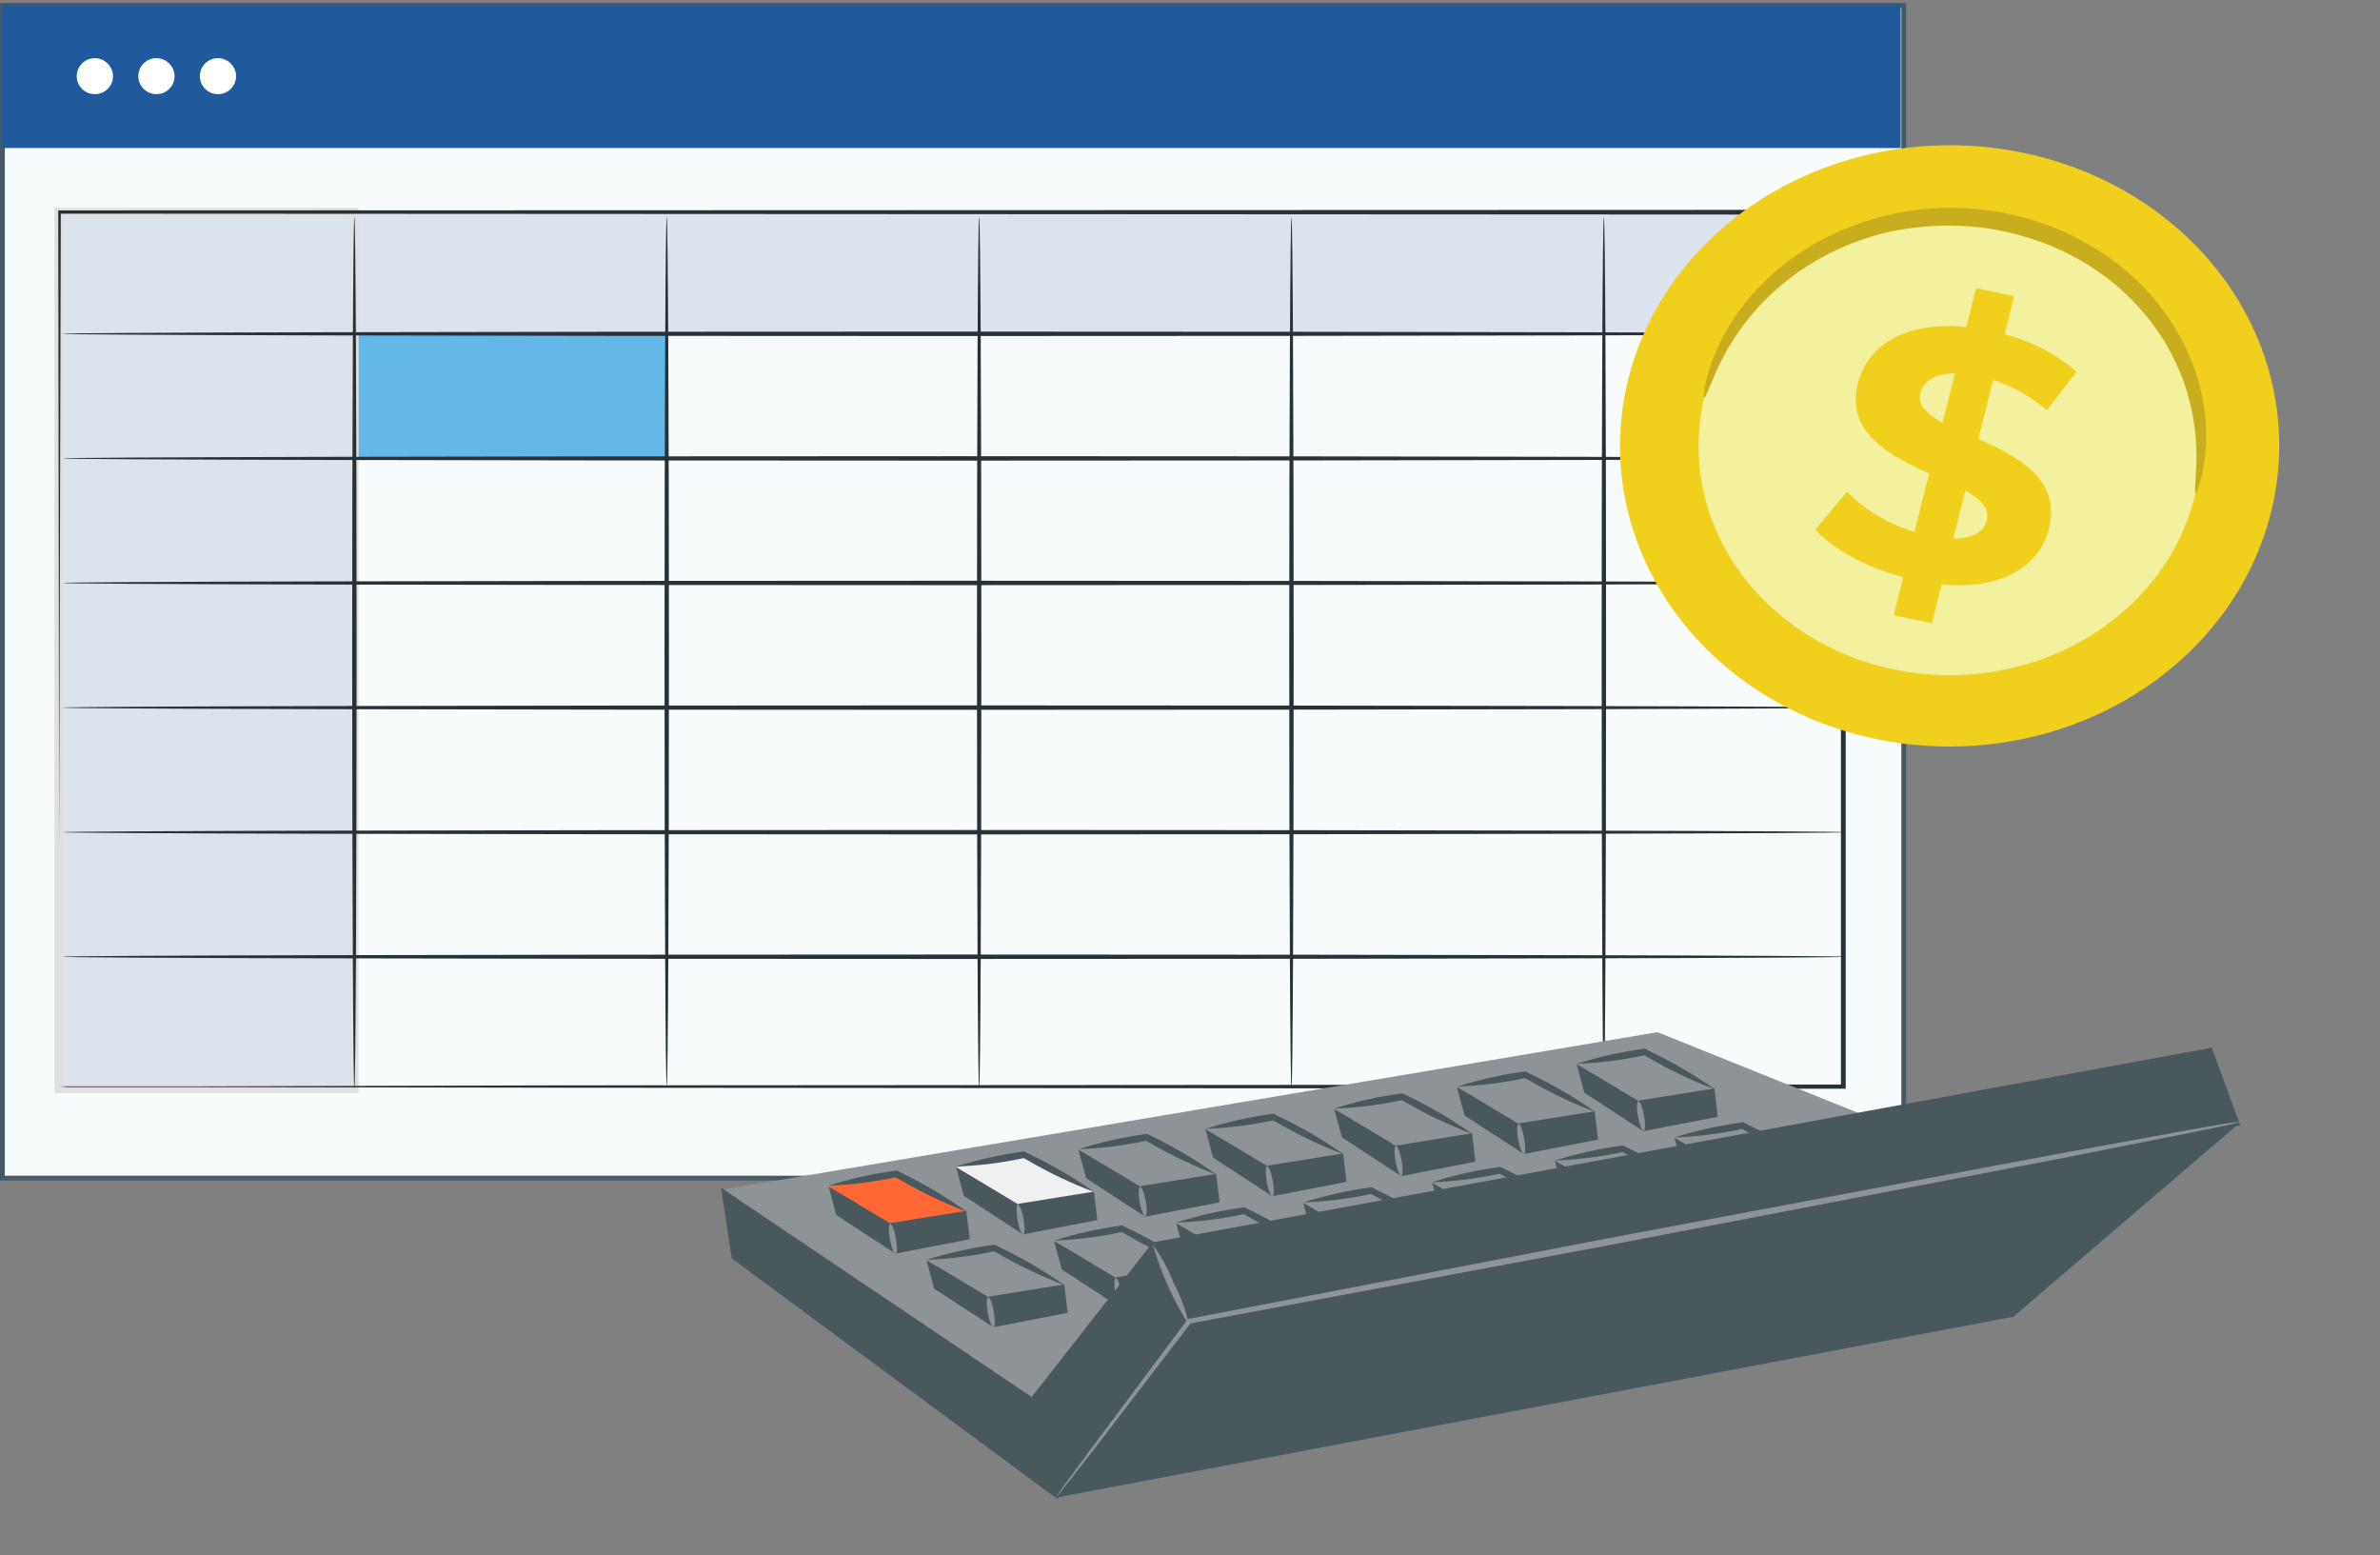 <svg width="124" height="81" viewBox="0 0 124 81" fill="none" xmlns="http://www.w3.org/2000/svg">
<rect x="0" y="0" width="124" height="81" fill="#808080" stroke="none"/>
<g id="Frame 965">
<g id="Group 600">
<path id="Vector" d="M0.125 61.366V0.281H99.186V61.366H0.125Z" fill="#F7FBFC" stroke="#455A64" stroke-width="0.25"/>
<path id="Vector_2" d="M34.737 17.387H18.465V23.879H34.737V17.387Z" fill="#64B8E8"/>
<path id="Vector_3" d="M96.021 11.045H8.151V17.387H96.021V11.045Z" fill="#DDE2EF"/>
<path id="Vector_4" d="M18.464 11.045H3.057V56.724H18.464V11.045Z" fill="#DDE2EF"/>
<path id="Vector_5" d="M18.686 56.932H2.835V10.825H18.686V56.932ZM3.278 56.491H18.242V11.266H3.278V56.491Z" fill="#E0E0E0"/>
<path id="Vector_6" d="M99.029 0.271H0.107V7.71H99.029V0.271Z" fill="#215A9C"/>
<path id="Vector_7" d="M3.08 56.587H3.523H4.854H9.992L29.254 56.534L96.021 56.49L95.915 56.596C95.915 42.511 95.915 27.107 95.915 11.063L96.03 11.178L3.08 11.129L3.168 11.045C3.124 25.082 3.111 36.46 3.08 44.328C3.08 48.266 3.08 51.326 3.08 53.408C3.08 54.444 3.08 55.238 3.08 55.776C3.08 56.314 3.08 56.587 3.08 56.587C3.08 56.587 3.08 56.323 3.08 55.794C3.08 55.264 3.08 54.471 3.08 53.443C3.08 51.366 3.08 48.31 3.08 44.38C3.08 36.5 3.053 25.104 3.035 11.045V10.961H3.08L96.043 10.931H96.163V11.067C96.163 27.111 96.163 42.515 96.163 56.6V56.711H96.052L29.192 56.658L9.965 56.627H4.845H3.523L3.08 56.587Z" fill="#263238"/>
<path id="Vector_8" d="M96.198 17.387C96.198 17.454 75.387 17.503 49.718 17.503C24.05 17.503 3.235 17.454 3.235 17.387C3.235 17.321 24.041 17.273 49.718 17.273C75.396 17.273 96.198 17.326 96.198 17.387Z" fill="#263238"/>
<path id="Vector_9" d="M96.198 23.878C96.198 23.94 75.387 23.993 49.718 23.993C24.05 23.993 3.235 23.94 3.235 23.878C3.235 23.816 24.041 23.763 49.718 23.763C75.396 23.763 96.198 23.812 96.198 23.878Z" fill="#263238"/>
<path id="Vector_10" d="M96.198 30.366C96.198 30.432 75.387 30.48 49.718 30.48C24.05 30.48 3.235 30.432 3.235 30.366C3.235 30.299 24.041 30.25 49.718 30.25C75.396 30.25 96.198 30.304 96.198 30.366Z" fill="#263238"/>
<path id="Vector_11" d="M96.198 36.858C96.198 36.92 75.387 36.973 49.718 36.973C24.05 36.973 3.235 36.92 3.235 36.858C3.235 36.796 24.041 36.743 49.718 36.743C75.396 36.743 96.198 36.796 96.198 36.858Z" fill="#263238"/>
<path id="Vector_12" d="M96.198 43.348C96.198 43.41 75.387 43.463 49.718 43.463C24.05 43.463 3.235 43.41 3.235 43.348C3.235 43.286 24.041 43.233 49.718 43.233C75.396 43.233 96.198 43.282 96.198 43.348Z" fill="#263238"/>
<path id="Vector_13" d="M96.198 49.835C96.198 49.902 75.387 49.95 49.718 49.95C24.05 49.95 3.235 49.902 3.235 49.835C3.235 49.769 24.041 49.72 49.718 49.72C75.396 49.72 96.198 49.773 96.198 49.835Z" fill="#263238"/>
<path id="Vector_14" d="M18.464 56.723C18.402 56.723 18.349 46.554 18.349 34.012C18.349 21.47 18.402 11.3 18.464 11.3C18.526 11.3 18.579 21.443 18.579 34.012C18.579 46.58 18.526 56.723 18.464 56.723Z" fill="#263238"/>
<path id="Vector_15" d="M34.737 56.587C34.675 56.587 34.622 46.444 34.622 33.946C34.622 21.448 34.675 11.3 34.737 11.3C34.799 11.3 34.852 21.443 34.852 33.946C34.852 46.448 34.804 56.587 34.737 56.587Z" fill="#263238"/>
<path id="Vector_16" d="M51.015 56.723C50.948 56.723 50.9 46.554 50.9 34.012C50.9 21.47 50.948 11.3 51.015 11.3C51.081 11.3 51.13 21.443 51.13 34.012C51.13 46.58 51.077 56.723 51.015 56.723Z" fill="#263238"/>
<path id="Vector_17" d="M67.286 56.723C67.224 56.723 67.171 46.554 67.171 34.012C67.171 21.47 67.224 11.3 67.286 11.3C67.348 11.3 67.401 21.443 67.401 34.012C67.401 46.58 67.352 56.723 67.286 56.723Z" fill="#263238"/>
<path id="Vector_18" d="M83.564 56.723C83.497 56.723 83.448 46.554 83.448 34.012C83.448 21.47 83.497 11.3 83.564 11.3C83.63 11.3 83.679 21.443 83.679 34.012C83.679 46.58 83.626 56.723 83.564 56.723Z" fill="#263238"/>
<path id="Vector_19" d="M5.887 3.993C5.882 4.178 5.822 4.357 5.715 4.508C5.608 4.659 5.458 4.775 5.285 4.842C5.111 4.909 4.922 4.924 4.74 4.884C4.559 4.845 4.393 4.753 4.264 4.62C4.134 4.487 4.047 4.319 4.013 4.138C3.979 3.956 4 3.768 4.073 3.598C4.146 3.428 4.268 3.283 4.423 3.182C4.579 3.08 4.761 3.027 4.947 3.027C5.2 3.032 5.441 3.136 5.618 3.317C5.794 3.498 5.891 3.741 5.887 3.993Z" fill="white"/>
<path id="Vector_20" d="M9.095 3.993C9.09 4.178 9.03 4.357 8.923 4.508C8.816 4.659 8.667 4.775 8.494 4.842C8.321 4.909 8.132 4.924 7.95 4.885C7.769 4.845 7.603 4.754 7.473 4.622C7.344 4.489 7.256 4.322 7.222 4.14C7.188 3.959 7.208 3.771 7.28 3.601C7.352 3.431 7.474 3.286 7.628 3.184C7.783 3.082 7.965 3.027 8.15 3.027C8.276 3.029 8.401 3.055 8.516 3.105C8.632 3.154 8.736 3.226 8.824 3.316C8.912 3.405 8.981 3.511 9.028 3.628C9.074 3.744 9.097 3.868 9.095 3.993Z" fill="white"/>
<path id="Vector_21" d="M12.302 3.993C12.297 4.178 12.237 4.357 12.13 4.508C12.023 4.659 11.874 4.775 11.701 4.842C11.528 4.909 11.339 4.924 11.157 4.885C10.976 4.845 10.81 4.754 10.68 4.622C10.551 4.489 10.463 4.322 10.429 4.14C10.395 3.959 10.415 3.771 10.487 3.601C10.559 3.431 10.68 3.286 10.835 3.184C10.99 3.082 11.171 3.027 11.357 3.027C11.483 3.029 11.607 3.055 11.723 3.105C11.839 3.154 11.943 3.226 12.031 3.316C12.119 3.405 12.188 3.511 12.234 3.628C12.281 3.744 12.304 3.868 12.302 3.993Z" fill="white"/>
<g id="Calculator 2">
<path id="Vector_22" d="M53.776 73.38L37.581 61.975L86.355 53.763L102.017 60.06L53.776 73.38Z" fill="#8E9397"/>
<path id="Vector_23" d="M43.572 63.292L46.676 65.313L46.404 63.629L43.174 61.816L43.572 63.292Z" fill="#48585D"/>
<path id="Vector_24" d="M46.412 63.742L50.363 63.108L46.808 61.159L43.175 61.798L46.412 63.742Z" fill="#FF6835"/>
<path id="Vector_25" d="M46.399 63.704L46.687 65.29L50.525 64.55L50.348 63.071L46.399 63.704Z" fill="#48585D"/>
<path id="Vector_26" d="M50.364 63.111C49.15 62.652 47.975 62.089 46.85 61.428L46.637 61.32L46.743 61.307C45.57 61.561 44.375 61.712 43.17 61.758C44.311 61.397 45.483 61.135 46.673 60.975L46.729 60.968L46.779 61L46.992 61.108C48.168 61.679 49.296 62.349 50.364 63.111Z" fill="#48585D"/>
<path id="Vector_27" d="M46.662 65.306C46.57 65.318 46.439 64.986 46.362 64.559C46.284 64.132 46.297 63.769 46.382 63.758C46.467 63.747 46.605 64.078 46.676 64.506C46.748 64.934 46.753 65.295 46.662 65.306Z" fill="#8E9397"/>
<path id="Vector_28" d="M50.221 62.289L53.319 64.31L53.047 62.627L49.816 60.807L50.221 62.289Z" fill="#48585D"/>
<path id="Vector_29" d="M53.062 62.741L57.007 62.107L53.453 60.159L49.818 60.791L53.062 62.741Z" fill="#F0F0F0"/>
<path id="Vector_30" d="M53.052 62.703L53.334 64.29L57.172 63.549L56.995 62.07L53.052 62.703Z" fill="#48585D"/>
<path id="Vector_31" d="M56.998 62.086C55.784 61.627 54.608 61.064 53.484 60.403L53.277 60.294L53.382 60.313C52.209 60.568 51.013 60.719 49.808 60.764C50.949 60.404 52.121 60.142 53.312 59.981L53.367 59.974L53.423 60.006L53.63 60.114C54.805 60.673 55.932 61.333 56.998 62.086Z" fill="#48585D"/>
<path id="Vector_32" d="M53.309 64.293C53.218 64.305 53.086 63.973 53.015 63.545C52.944 63.117 52.944 62.755 53.029 62.745C53.115 62.734 53.252 63.065 53.33 63.492C53.407 63.919 53.394 64.282 53.309 64.293Z" fill="#8E9397"/>
<path id="Vector_33" d="M56.59 61.37L59.688 63.391L59.416 61.707L56.185 59.888L56.59 61.37Z" fill="#48585D"/>
<path id="Vector_34" d="M59.43 61.819L63.375 61.179L59.821 59.237L56.186 59.87L59.43 61.819Z" fill="#8E9397"/>
<path id="Vector_35" d="M59.421 61.781L59.703 63.368L63.541 62.628L63.363 61.143L59.421 61.781Z" fill="#48585D"/>
<path id="Vector_36" d="M63.376 61.183C62.163 60.724 60.988 60.163 59.863 59.506L59.655 59.391L59.76 59.41C58.587 59.666 57.391 59.817 56.186 59.861C57.326 59.496 58.498 59.232 59.689 59.072L59.732 59.066L59.776 59.06L59.989 59.169C61.169 59.745 62.302 60.419 63.376 61.183Z" fill="#48585D"/>
<path id="Vector_37" d="M59.68 63.372C59.588 63.384 59.456 63.046 59.378 62.618C59.301 62.191 59.314 61.828 59.399 61.817C59.484 61.807 59.623 62.144 59.7 62.571C59.778 62.999 59.74 63.358 59.68 63.372Z" fill="#8E9397"/>
<path id="Vector_38" d="M63.206 60.302L66.304 62.323L66.032 60.64L62.801 58.82L63.206 60.302Z" fill="#48585D"/>
<path id="Vector_39" d="M66.047 60.754L69.992 60.12L66.437 58.172L62.803 58.804L66.047 60.754Z" fill="#8E9397"/>
<path id="Vector_40" d="M66.034 60.715L66.316 62.303L70.153 61.562L69.977 60.083L66.034 60.715Z" fill="#48585D"/>
<path id="Vector_41" d="M69.993 60.121C68.779 59.662 67.603 59.099 66.479 58.438L66.272 58.329L66.376 58.348C65.204 58.603 64.008 58.754 62.803 58.8C63.944 58.44 65.116 58.178 66.306 58.016L66.362 58.009L66.418 58.041L66.625 58.15C67.8 58.708 68.927 59.368 69.993 60.121Z" fill="#48585D"/>
<path id="Vector_42" d="M66.295 62.306C66.204 62.318 66.073 61.986 66.001 61.558C65.93 61.13 65.93 60.768 66.016 60.757C66.101 60.746 66.238 61.078 66.316 61.505C66.393 61.932 66.38 62.295 66.295 62.306Z" fill="#8E9397"/>
<path id="Vector_43" d="M69.918 59.248L73.017 61.275L72.744 59.586L69.514 57.772L69.918 59.248Z" fill="#48585D"/>
<path id="Vector_44" d="M72.759 59.705L76.709 59.065L73.149 57.123L69.515 57.756L72.759 59.705Z" fill="#8E9397"/>
<path id="Vector_45" d="M72.749 59.669L73.031 61.256L76.868 60.509L76.697 59.03L72.749 59.669Z" fill="#48585D"/>
<path id="Vector_46" d="M76.711 59.066C75.495 58.61 74.317 58.049 73.192 57.39L72.984 57.274L73.088 57.293C71.915 57.55 70.72 57.701 69.515 57.745C70.656 57.377 71.83 57.112 73.023 56.955L73.073 56.948L73.128 56.974L73.335 57.082C74.511 57.648 75.64 58.311 76.711 59.066Z" fill="#48585D"/>
<path id="Vector_47" d="M73.006 61.258C72.921 61.269 72.789 60.931 72.711 60.504C72.634 60.076 72.641 59.714 72.732 59.703C72.823 59.691 72.948 60.024 73.027 60.457C73.105 60.891 73.091 61.241 73.006 61.258Z" fill="#8E9397"/>
<path id="Vector_48" d="M76.304 58.103L79.408 60.123L79.136 58.44L75.905 56.62L76.304 58.103Z" fill="#48585D"/>
<path id="Vector_49" d="M79.144 58.554L83.096 57.92L79.541 55.972L75.906 56.604L79.144 58.554Z" fill="#8E9397"/>
<path id="Vector_50" d="M79.134 58.515L79.422 60.102L83.26 59.361L83.083 57.883L79.134 58.515Z" fill="#48585D"/>
<path id="Vector_51" d="M83.117 57.919C81.902 57.459 80.727 56.896 79.603 56.235L79.389 56.127L79.5 56.145C78.327 56.4 77.131 56.551 75.927 56.597C77.067 56.236 78.239 55.974 79.43 55.814L79.486 55.807L79.535 55.839L79.749 55.947C80.922 56.508 82.049 57.167 83.117 57.919Z" fill="#48585D"/>
<path id="Vector_52" d="M79.399 60.106C79.307 60.117 79.176 59.786 79.099 59.358C79.021 58.931 79.034 58.568 79.119 58.557C79.204 58.546 79.342 58.877 79.413 59.306C79.485 59.734 79.484 60.095 79.399 60.106Z" fill="#8E9397"/>
<path id="Vector_53" d="M82.544 56.914L85.642 58.935L85.371 57.252L82.146 55.431L82.544 56.914Z" fill="#48585D"/>
<path id="Vector_54" d="M85.385 57.366L89.337 56.732L85.775 54.784L82.147 55.416L85.385 57.366Z" fill="#8E9397"/>
<path id="Vector_55" d="M85.375 57.327L85.657 58.914L89.495 58.173L89.325 56.694L85.375 57.327Z" fill="#48585D"/>
<path id="Vector_56" d="M89.338 56.733C88.121 56.277 86.943 55.714 85.818 55.05L85.611 54.941L85.715 54.96C84.542 55.215 83.347 55.366 82.142 55.412C83.285 55.051 84.459 54.789 85.651 54.628L85.701 54.622L85.757 54.653L85.964 54.762C87.139 55.324 88.267 55.983 89.338 56.733Z" fill="#48585D"/>
<path id="Vector_57" d="M85.633 58.91C85.548 58.921 85.417 58.589 85.339 58.162C85.262 57.735 85.269 57.373 85.36 57.361C85.451 57.349 85.576 57.682 85.654 58.109C85.732 58.537 85.719 58.899 85.633 58.91Z" fill="#8E9397"/>
<path id="Vector_58" d="M48.67 67.124L51.775 69.144L51.502 67.461L48.272 65.642L48.67 67.124Z" fill="#48585D"/>
<path id="Vector_59" d="M51.511 67.576L55.462 66.942L51.907 64.993L48.273 65.626L51.511 67.576Z" fill="#8E9397"/>
<path id="Vector_60" d="M51.5 67.538L51.788 69.125L55.626 68.384L55.45 66.906L51.5 67.538Z" fill="#48585D"/>
<path id="Vector_61" d="M55.463 66.944C54.249 66.484 53.073 65.921 51.949 65.26L51.736 65.152L51.847 65.17C50.674 65.425 49.478 65.576 48.273 65.622C49.414 65.261 50.586 64.999 51.777 64.839L51.833 64.832L51.882 64.864L52.095 64.972C53.269 65.533 54.396 66.192 55.463 66.944Z" fill="#48585D"/>
<path id="Vector_62" d="M51.763 69.128C51.672 69.139 51.54 68.808 51.463 68.38C51.385 67.953 51.398 67.59 51.483 67.579C51.569 67.568 51.706 67.899 51.778 68.328C51.849 68.756 51.848 69.117 51.763 69.128Z" fill="#8E9397"/>
<path id="Vector_63" d="M55.32 66.123L58.418 68.144L58.146 66.46L54.915 64.641L55.32 66.123Z" fill="#48585D"/>
<path id="Vector_64" d="M58.16 66.575L62.106 65.942L58.551 63.993L54.916 64.626L58.16 66.575Z" fill="#8E9397"/>
<path id="Vector_65" d="M58.147 66.534L58.429 68.122L62.267 67.381L62.09 65.902L58.147 66.534Z" fill="#48585D"/>
<path id="Vector_66" d="M62.106 65.941C60.892 65.482 59.716 64.919 58.592 64.258L58.385 64.149L58.489 64.168C57.316 64.423 56.121 64.574 54.916 64.619C56.057 64.259 57.229 63.997 58.419 63.836L58.475 63.829L58.531 63.861L58.738 63.969C59.913 64.528 61.04 65.188 62.106 65.941Z" fill="#48585D"/>
<path id="Vector_67" d="M58.41 68.127C58.318 68.138 58.187 67.806 58.115 67.378C58.044 66.95 58.045 66.589 58.13 66.578C58.215 66.567 58.353 66.898 58.43 67.326C58.508 67.753 58.495 68.116 58.41 68.127Z" fill="#8E9397"/>
<path id="Vector_68" d="M61.688 65.204L64.786 67.225L64.513 65.536L61.283 63.722L61.688 65.204Z" fill="#48585D"/>
<path id="Vector_69" d="M64.528 65.653L68.472 65.013L64.918 63.071L61.284 63.704L64.528 65.653Z" fill="#8E9397"/>
<path id="Vector_70" d="M64.519 65.615L64.801 67.203L68.638 66.462L68.461 64.977L64.519 65.615Z" fill="#48585D"/>
<path id="Vector_71" d="M68.472 65.004C67.258 64.546 66.083 63.984 64.959 63.327L64.751 63.212L64.855 63.231C63.682 63.487 62.487 63.638 61.282 63.682C62.422 63.318 63.593 63.054 64.784 62.893L64.84 62.886L64.888 62.912L65.102 63.02C66.276 63.585 67.403 64.249 68.472 65.004Z" fill="#48585D"/>
<path id="Vector_72" d="M64.764 67.207C64.673 67.219 64.54 66.881 64.463 66.453C64.385 66.026 64.398 65.663 64.484 65.652C64.569 65.642 64.706 65.973 64.779 66.407C64.851 66.841 64.861 67.189 64.764 67.207Z" fill="#8E9397"/>
<path id="Vector_73" d="M68.303 64.135L71.401 66.156L71.129 64.473L67.898 62.653L68.303 64.135Z" fill="#48585D"/>
<path id="Vector_74" d="M71.144 64.587L75.089 63.954L71.534 62.005L67.9 62.638L71.144 64.587Z" fill="#8E9397"/>
<path id="Vector_75" d="M71.134 64.547L71.416 66.135L75.254 65.394L75.077 63.915L71.134 64.547Z" fill="#48585D"/>
<path id="Vector_76" d="M75.097 63.954C73.883 63.495 72.707 62.931 71.583 62.27L71.376 62.162L71.481 62.181C70.308 62.435 69.112 62.587 67.907 62.632C69.048 62.272 70.22 62.01 71.411 61.849L71.467 61.842L71.522 61.873L71.729 61.982C72.904 62.541 74.031 63.2 75.097 63.954Z" fill="#48585D"/>
<path id="Vector_77" d="M71.391 66.138C71.3 66.15 71.169 65.818 71.091 65.391C71.013 64.963 71.026 64.6 71.112 64.589C71.197 64.579 71.334 64.91 71.412 65.337C71.49 65.764 71.477 66.127 71.391 66.138Z" fill="#8E9397"/>
<path id="Vector_78" d="M75.016 63.081L78.115 65.108L77.842 63.419L74.612 61.605L75.016 63.081Z" fill="#48585D"/>
<path id="Vector_79" d="M77.858 63.538L81.808 62.897L78.248 60.956L74.614 61.588L77.858 63.538Z" fill="#8E9397"/>
<path id="Vector_80" d="M77.846 63.5L78.128 65.088L81.964 64.341L81.794 62.861L77.846 63.5Z" fill="#48585D"/>
<path id="Vector_81" d="M81.81 62.9C80.594 62.445 79.416 61.884 78.291 61.224L78.083 61.109L78.187 61.128C77.014 61.381 75.818 61.532 74.614 61.579C75.755 61.211 76.929 60.947 78.122 60.789L78.172 60.783L78.227 60.808L78.434 60.917C79.61 61.482 80.739 62.146 81.81 62.9Z" fill="#48585D"/>
<path id="Vector_82" d="M78.105 65.09C78.019 65.101 77.887 64.763 77.81 64.335C77.732 63.908 77.739 63.546 77.83 63.534C77.922 63.523 78.047 63.855 78.125 64.289C78.204 64.722 78.189 65.073 78.105 65.09Z" fill="#8E9397"/>
<path id="Vector_83" d="M81.404 61.937L84.508 63.957L84.236 62.274L81.005 60.454L81.404 61.937Z" fill="#48585D"/>
<path id="Vector_84" d="M84.245 62.395L88.195 61.755L84.641 59.806L81.006 60.439L84.245 62.395Z" fill="#8E9397"/>
<path id="Vector_85" d="M84.233 62.357L84.52 63.938L88.358 63.197L88.181 61.718L84.233 62.357Z" fill="#48585D"/>
<path id="Vector_86" d="M88.2 61.774C86.985 61.314 85.81 60.751 84.686 60.09L84.472 59.982L84.583 60.001C83.41 60.255 82.214 60.406 81.01 60.452C82.15 60.091 83.322 59.829 84.513 59.669L84.569 59.662L84.618 59.694L84.832 59.802C86.005 60.363 87.132 61.022 88.2 61.774Z" fill="#48585D"/>
<path id="Vector_87" d="M84.499 63.94C84.407 63.951 84.276 63.62 84.198 63.192C84.121 62.765 84.134 62.402 84.219 62.391C84.304 62.38 84.442 62.711 84.513 63.139C84.585 63.568 84.584 63.929 84.499 63.94Z" fill="#8E9397"/>
<path id="Vector_88" d="M87.644 60.748L90.742 62.769L90.47 61.086L87.239 59.266L87.644 60.748Z" fill="#48585D"/>
<path id="Vector_89" d="M90.484 61.2L94.436 60.566L90.875 58.618L87.24 59.251L90.484 61.2Z" fill="#8E9397"/>
<path id="Vector_90" d="M90.473 61.162L90.755 62.749L94.593 62.009L94.422 60.529L90.473 61.162Z" fill="#48585D"/>
<path id="Vector_91" d="M94.438 60.569C93.22 60.113 92.042 59.55 90.918 58.886L90.71 58.777L90.815 58.796C89.642 59.051 88.446 59.202 87.242 59.248C88.385 58.887 89.559 58.625 90.751 58.464L90.832 58.454L90.888 58.485L91.095 58.594C92.259 59.158 93.377 59.819 94.438 60.569Z" fill="#48585D"/>
<path id="Vector_92" d="M90.733 62.752C90.648 62.763 90.517 62.432 90.439 62.004C90.362 61.577 90.368 61.215 90.46 61.203C90.551 61.192 90.676 61.524 90.754 61.952C90.831 62.379 90.837 62.739 90.733 62.752Z" fill="#8E9397"/>
<path id="Vector_93" d="M115.235 54.573L60.056 64.713L53.752 72.767L37.564 61.866L38.127 65.551L55.084 78.074L61.996 68.973L116.716 58.613L115.235 54.573Z" fill="#48585D"/>
<path id="Vector_94" d="M55.057 77.999L104.903 68.583L116.714 58.469L60.477 67.941L55.057 77.999Z" fill="#48585D"/>
<path id="Vector_95" d="M116.715 58.469L116.546 58.491L116.049 58.606L114.133 58.999L107.075 60.398L83.753 64.873L61.99 68.942L62.059 68.894L56.964 75.538L55.559 77.332L55.185 77.795C55.099 77.897 55.056 77.948 55.049 77.942C55.077 77.881 55.113 77.824 55.156 77.773L55.502 77.288C55.822 76.845 56.275 76.229 56.855 75.448L61.864 68.737L61.89 68.702L61.94 68.695L83.68 64.519L107.023 60.138L114.103 58.847L116.028 58.511L116.54 58.446C116.598 58.447 116.657 58.454 116.715 58.469Z" fill="#8E9397"/>
<path id="Vector_96" d="M61.958 69.039C61.13 67.734 60.493 66.32 60.067 64.84C60.521 65.466 60.89 66.148 61.164 66.87C61.528 67.554 61.795 68.284 61.958 69.039Z" fill="#8E9397"/>
</g>
<g id="Group 599">
<path id="Vector_97" d="M118.255 26.94C117.447 29.951 115.678 32.675 113.172 34.77C110.666 36.864 107.536 38.233 104.178 38.705C100.819 39.176 97.383 38.729 94.305 37.419C91.226 36.108 88.644 33.995 86.884 31.345C85.124 28.695 84.266 25.628 84.418 22.533C84.57 19.437 85.726 16.451 87.739 13.954C89.753 11.457 92.532 9.56 95.728 8.503C98.922 7.447 102.389 7.278 105.688 8.019C107.876 8.508 109.937 9.385 111.752 10.601C113.568 11.816 115.104 13.346 116.271 15.103C117.438 16.86 118.213 18.81 118.554 20.841C118.894 22.872 118.793 24.945 118.255 26.94Z" fill="#F1CF1D"/>
<path id="Vector_98" d="M114.294 26.055C113.681 28.351 112.335 30.429 110.427 32.027C108.519 33.624 106.134 34.669 103.575 35.029C101.016 35.389 98.397 35.049 96.05 34.05C93.703 33.051 91.734 31.44 90.391 29.419C89.048 27.399 88.393 25.06 88.507 22.7C88.622 20.339 89.501 18.063 91.035 16.158C92.568 14.254 94.686 12.808 97.12 12.003C99.555 11.197 102.197 11.069 104.711 11.634C106.378 12.007 107.949 12.675 109.333 13.601C110.717 14.527 111.888 15.693 112.778 17.033C113.668 18.372 114.26 19.858 114.52 21.406C114.78 22.954 114.703 24.534 114.294 26.055Z" fill="#F3F09E"/>
<path id="Vector_99" d="M114.39 25.688C114.317 25.66 114.393 25.153 114.428 24.223C114.48 22.912 114.31 21.601 113.923 20.337C113.652 19.474 113.279 18.641 112.81 17.852C112.267 16.953 111.6 16.122 110.824 15.379C110.409 14.975 109.96 14.602 109.482 14.26C108.986 13.904 108.461 13.582 107.911 13.3C107.343 13.002 106.751 12.746 106.139 12.533C105.509 12.316 104.863 12.139 104.206 12.005C103.546 11.881 102.876 11.801 102.203 11.766C101.55 11.735 100.895 11.749 100.244 11.809C99.618 11.858 98.998 11.951 98.388 12.087C97.8 12.222 97.222 12.397 96.662 12.609C95.622 13 94.642 13.512 93.745 14.133C92.964 14.678 92.251 15.3 91.619 15.987C90.696 16.997 89.952 18.133 89.414 19.353C89.024 20.215 88.871 20.723 88.8 20.711C88.728 20.699 88.77 20.168 89.059 19.241C89.475 17.924 90.157 16.689 91.069 15.599C91.7 14.841 92.426 14.154 93.234 13.552C94.17 12.861 95.204 12.289 96.307 11.851C96.9 11.608 97.513 11.408 98.141 11.254C98.798 11.087 99.469 10.969 100.148 10.9C100.85 10.829 101.557 10.809 102.262 10.838C102.988 10.874 103.71 10.961 104.422 11.096C105.134 11.236 105.832 11.427 106.51 11.667C107.167 11.9 107.803 12.181 108.411 12.508C109.563 13.12 110.608 13.887 111.511 14.783C112.321 15.594 113.008 16.502 113.553 17.481C114.023 18.33 114.38 19.228 114.618 20.155C114.966 21.489 115.037 22.871 114.826 24.229C114.657 25.204 114.445 25.701 114.39 25.688Z" fill="#C8AD1F"/>
<path id="Vector_100" d="M101.162 30.439L100.652 32.465L98.669 32.048L99.157 30.069C97.222 29.548 95.479 28.589 94.584 27.584L96.228 25.614C97.18 26.577 98.39 27.297 99.74 27.704L100.512 24.668C98.434 23.716 96.146 22.53 96.8 19.945C97.285 18.028 99.229 16.703 102.445 17.037L102.955 15.011L104.936 15.431L104.449 17.407C105.849 17.778 107.132 18.447 108.194 19.359L106.644 21.363C105.836 20.673 104.886 20.136 103.849 19.783L103.07 22.861C105.153 23.793 107.385 24.969 106.757 27.524C106.28 29.44 104.359 30.751 101.162 30.439ZM101.206 22.02L101.856 19.451C100.748 19.448 100.198 19.885 100.049 20.483C99.9 21.081 100.394 21.585 101.206 22.02ZM103.512 27.102C103.669 26.469 103.195 26.01 102.398 25.551L101.767 28.049C102.808 28.06 103.364 27.681 103.512 27.102Z" fill="#F1CF1D"/>
</g>
</g>
</g>
</svg>
